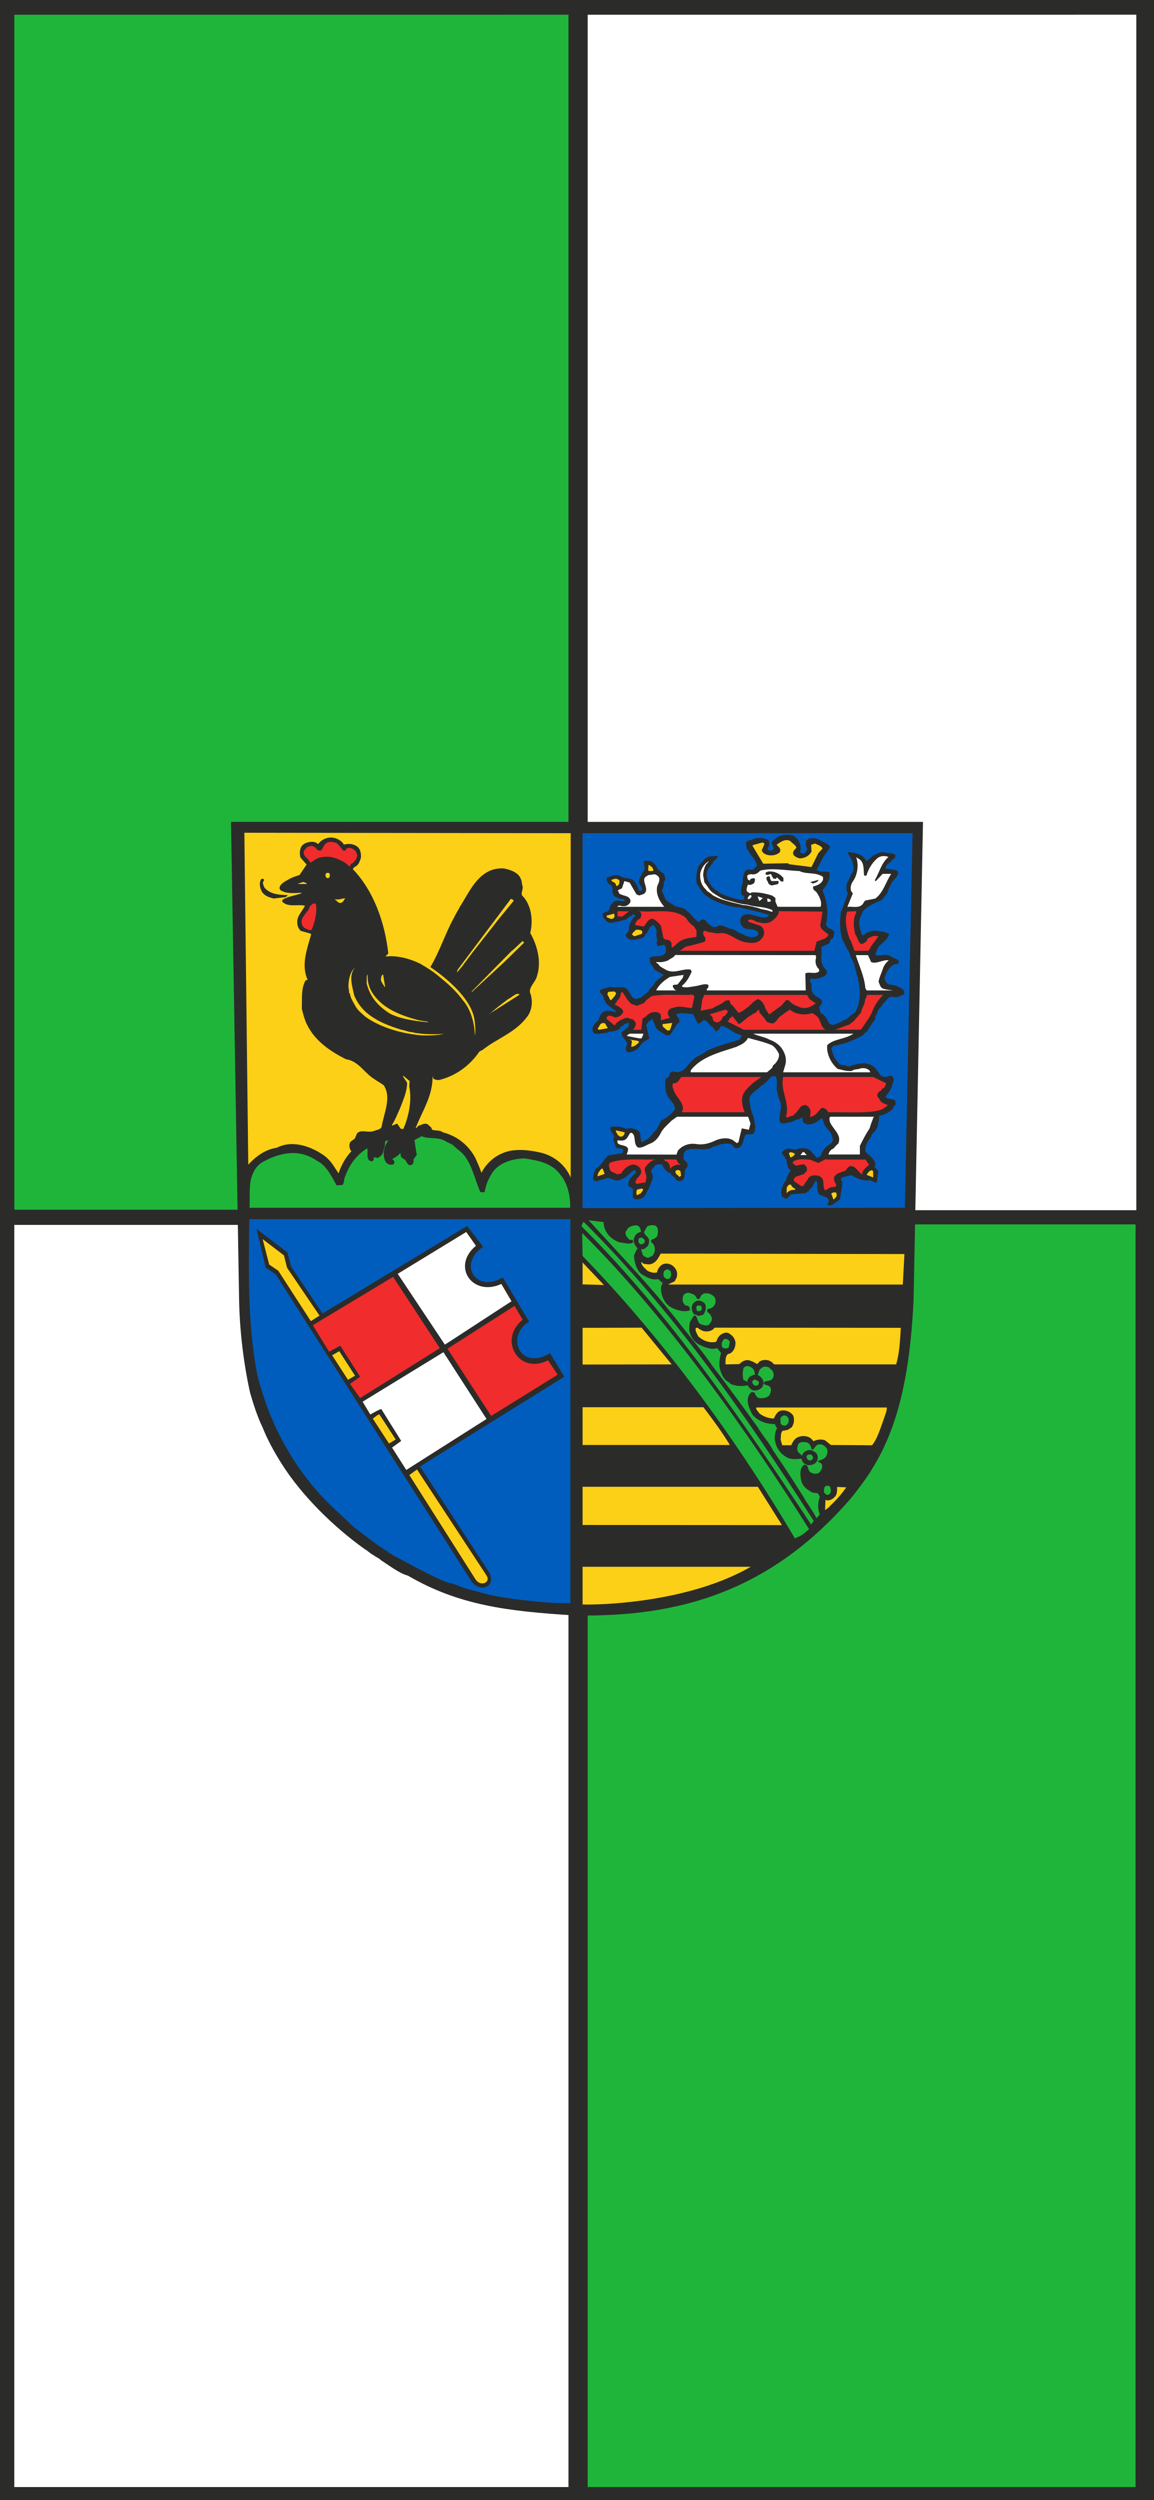 <?xml version="1.0" encoding="UTF-8"?>
<!DOCTYPE svg PUBLIC "-//W3C//DTD SVG 1.1//EN" "http://www.w3.org/Graphics/SVG/1.1/DTD/svg11.dtd">
<!-- Creator: CorelDRAW -->
<svg xmlns="http://www.w3.org/2000/svg" xml:space="preserve" width="1578px" height="3417px" shape-rendering="geometricPrecision" text-rendering="geometricPrecision" image-rendering="optimizeQuality" fill-rule="evenodd" clip-rule="evenodd"
viewBox="0 0 1570.75 3401.4"
 xmlns:xlink="http://www.w3.org/1999/xlink">
 <rect x="0" y="0" width="1570.75" height="3401.4" fill="#333333" stroke="none"/>
 <g id="Ebene_x0020_1">
  <polygon fill="#2B2C2A" stroke="#2C2925" stroke-width="0.896" points="0.448,0.448 1570.3,0.448 1570.3,3400.95 0.448,3400.95 "/>
  <polygon fill="white" points="19.426,1666.4 773.741,1666.4 773.741,3383.47 19.426,3383.47 "/>
  <polygon fill="#1FB53B" points="799.904,1665.74 1545.66,1665.73 1545.66,3383.47 799.904,3383.47 "/>
  <polygon fill="white" points="799.904,20.008 1546.68,20.001 1546.69,1646.39 799.904,1646.39 "/>
  <polygon fill="#1FB53B" points="19.498,20.008 773.741,20.001 773.741,1645.73 19.498,1645.74 "/>
  <path fill="#2B2C2A" d="M781.924 2197.67c141.014,2.764 265.644,-31.804 375.853,-158.8 9.479,-11.651 18.168,-23.301 26.071,-35.155 4.937,-8.293 9.479,-15.405 13.43,-23.105 33.571,-63.404 42.66,-141.021 46.212,-211.133l12.844 -651.381 -941.912 0 11.057 653.155c1.383,61.029 12.048,111.192 15.015,123.833 4.539,15.805 10.074,32.787 16.788,46.617 7.505,18.56 16.194,33.969 25.871,49.374 27.453,43.649 71.501,86.705 113.169,116.33 4.745,2.77 8.104,6.52 12.446,8.496 3.358,2.762 7.112,3.747 10.073,6.909 9.284,5.732 24.292,17.578 36.341,20.74 69.128,40.292 135.492,48.585 226.742,54.12z"/>
  <path fill="#005DBE" d="M756.242 2180.88l20.146 0.196 0 -522.41 -437.08 0c-0.79,67.55 -2.569,140.428 10.47,209.36 17.967,76.242 57.47,139.443 103.097,182.5l29.031 27.251 33.772 25.478c4.348,2.373 7.9,5.138 12.243,7.706 2.569,2.765 5.339,2.961 7.511,5.131 10.861,5.529 20.74,11.064 31.399,16.788 14.42,7.114 27.453,14.619 42.859,20.146 11.261,1.78 19.755,7.706 30.421,9.681 8.489,2.172 18.171,4.741 25.675,6.91 32.193,6.319 58.266,9.084 90.455,11.261z"/>
  <path fill="#FCD016" d="M1021.89 2131.51l-228.912 0 0 51.355c38.714,0.593 149.314,-5.536 228.912,-51.355z"/>
  <path fill="#2B2C2A" d="M641.496 2151.06c11.846,16.594 33.772,8.098 24.88,-11.259l-94.601 -144.769 196.319 -122.055 -19.357 -31.998c-42.266,25.081 -60.235,-24.69 -28.439,-42.861l-35.949 -60.437c-35.35,22.317 -62.211,-17.382 -26.862,-41.478l-21.526 -28.439 -196.915 119.096 -43.055 -64.186 -4.741 -18.96 -42.064 -31.804 12.44 52.739 13.625 9.082 266.245 417.33z"/>
  <path fill="#FCD016" d="M647.023 2148.29c6.912,11.063 21.529,4.738 15.204,-4.936l-94.599 -144.184 -10.47 7.505 89.866 141.615z"/>
  <path fill="#1FB53B" d="M1101.29 2080.35c-80.389,-127.787 -192.175,-286.979 -308.902,-402.917l0.594 31.209c109.217,112.583 208.563,247.873 288.952,384.153 9.676,-4.152 9.676,-4.152 19.357,-12.445z"/>
  <polygon fill="#FCD016" points="1064.36,2074.82 1031.57,2022.68 792.981,2022.68 792.981,2074.63 "/>
  <path fill="#1FB53B" d="M1107.61 2069.09c-90.656,-141.217 -192.369,-287.368 -313.243,-406.861 -0.985,0.594 -2.765,4.937 -2.765,6.124 121.664,120.875 220.417,266.83 312.457,405.674l3.552 -4.936z"/>
  <path fill="#1FB53B" d="M1111.56 2065.34l4.348 -5.137c-3.363,-7.701 -2.568,-16.195 0,-24.098l-2.77 -4.544 -7.105 -0.983c-7.505,-4.147 -13.432,-7.706 -15.602,-16.984 -1.383,-7.511 -1.976,-15.999 3.552,-20.341 0.789,-0.202 1.382,-0.795 1.382,-0.795l3.163 1.382c1.975,2.763 1.382,7.705 5.333,9.479 3.552,1.975 7.699,2.178 10.666,0.594 2.764,-2.765 5.725,-6.912 4.147,-11.454 -0.594,-2.563 -4.147,-2.563 -5.731,-4.741l6.716 -2.367 3.949 -2.763c2.171,-2.773 4.147,-8.496 1.382,-12.447 -2.569,-3.163 -5.724,-5.927 -10.666,-5.138 -4.74,1.186 -4.74,5.138 -8.292,7.114 -0.594,0 -1.189,-0.196 -1.383,-0.789 -0.789,-3.559 -2.569,-7.707 -6.52,-9.089 -3.952,-0.788 -8.496,-0.983 -11.261,1.975 -1.975,4.544 -2.562,8.495 0,11.853 1.779,1.579 3.755,2.569 4.348,4.544l2.765 -4.544c2.961,-2.568 7.7,-4.544 12.05,-2.568 1.973,1.186 3.747,2.172 5.13,3.358 1.975,2.762 2.77,7.306 0.795,10.861 -2.373,4.348 -7.114,5.731 -12.048,5.536 -5.137,-1.188 -8.098,-4.153 -8.893,-8.697 -6.122,0.201 -14.415,1.779 -20.732,-2.368 -9.089,-5.331 -14.423,-13.43 -15.805,-24.688 0,-5.138 0.789,-10.271 3.162,-14.415l-3.162 -5.731c-11.651,0 -23.105,-4.148 -30.023,-12.636 -4.343,-7.706 -9.479,-18.372 -4.936,-26.868 1.188,-1.968 2.374,-3.553 4.147,-4.147l3.358 0.79c1.382,3.357 2.965,7.706 8.495,7.706 4.738,0 9.676,-1.186 11.852,-4.349 1.578,-3.357 3.157,-7.699 0.985,-10.66 -2.172,-3.363 -7.114,-2.373 -8.691,-4.745l0.593 -2.563c3.952,-1.78 9.878,-0.788 11.651,-5.136 2.569,-4.147 0.399,-7.902 -0.983,-10.667 -0.594,-0.393 -0.79,-0.79 -1.78,-1.188 -0.789,-0.195 -1.383,-1.382 -1.774,-2.171 -2.569,-1.383 -6.722,-2.366 -9.486,-0.594 -1.578,1.186 -2.958,2.373 -3.944,3.358l-2.569 6.917c1.186,0.985 2.172,1.383 3.358,2.172 2.366,2.172 5.527,6.316 4.341,10.464 -0.789,1.584 -0.789,3.162 -1.577,4.152 -3.162,3.157 -8.294,5.92 -13.829,3.751 -2.366,-1.579 -4.935,-3.554 -5.92,-6.319 -7.706,1.578 -16.592,1.382 -23.705,-2.178 -0.594,-0.392 -0.789,-1.18 -1.383,-1.578 -6.52,-3.163 -9.878,-9.082 -12.243,-16.788 -2.569,-7.895 -0.789,-15.999 0.985,-23.699l-5.333 -6.323c-7.505,2.569 -15.798,-0.789 -22.318,-3.75 -8.293,-3.755 -13.431,-10.47 -15.602,-20.341 0,-4.147 0.195,-7.706 0.984,-11.657l5.536 -8.693 2.569 0.594c2.171,3.358 2.367,8.495 5.919,11.064 4.544,1.383 8.894,3.163 11.854,0.789 2.762,-2.965 4.934,-6.911 3.552,-10.073 -1.383,-3.552 -3.357,-5.529 -5.529,-6.91 -0.984,-1.186 -0.593,-3.56 0.594,-4.349 4.341,-0.397 7.9,-2.569 9.283,-6.122 1.975,-2.959 0.789,-5.925 0.594,-8.494 -2.771,-4.343 -7.901,-7.505 -14.617,-6.515 -3.755,0.985 -5.333,3.554 -6.52,7.108 -0.789,0.795 -2.959,0.594 -3.748,0l-1.779 -3.357c-1.78,-2.368 -5.333,-3.358 -8.099,-4.343 -3.358,-0.788 -6.316,0.593 -8.293,2.764 -2.176,4.343 -1.584,9.285 0.594,12.05 0.985,1.38 1.383,1.577 2.367,2.171 1.974,0 3.949,0.789 4.935,2.373 0.594,1.774 0.789,3.156 0.789,4.147 -7.894,3.162 -18.366,0 -26.065,-4.147 -8.691,-5.332 -13.633,-15.804 -13.43,-27.062 0.983,-2.367 1.178,-3.554 2.365,-5.725l-6.316 -5.529c-8.099,2.171 -15.999,-2.764 -21.926,-6.323 -0.397,-0.594 -0.984,-0.789 -1.382,-0.985 -5.927,-5.536 -9.082,-15.406 -9.479,-24.69 1.78,-3.949 2.763,-6.91 4.935,-9.479 -2.959,-3.755 -7.106,-8.885 -4.537,-14.813 1.578,-4.544 4.537,-6.716 9.277,-8.098 -0.789,-4.544 -1.975,-7.901 -6.319,-8.69 -3.356,-0.196 -9.283,1.578 -11.258,3.755 -0.196,0.39 -3.155,4.537 -3.155,4.537 -1.586,4.348 1.772,8.098 4.733,11.064 1.584,1.186 4.747,-0.594 4.942,1.383l0 2.762c-4.942,2.961 -12.447,0.196 -18.763,-0.396 -10.268,-4.146 -17.578,-10.666 -20.74,-22.12 0,-2.172 -0.789,-3.554 -0.397,-5.333l-20.342 -2.564c33.781,37.327 73.275,78.61 102.509,113.958l14.619 17.976c17.771,23.308 37.324,45.429 53.127,68.731 12.05,15.211 21.92,29.43 33.18,44.243l26.666 36.739c5.53,9.871 12.837,17.577 18.763,27.65 2.366,4.74 4.935,7.699 7.504,11.846 13.033,18.964 23.901,36.145 35.944,55.105 5.926,10.472 12.447,18.568 17.974,29.429l0 -0.39z"/>
  <path fill="#FCD016" d="M1123.61 2054.08l4.544 -3.552c0.392,-0.203 0.984,-0.4 1.18,-1.383 8.495,-7.902 16.2,-16.399 22.519,-25.682l-12.44 -0.593c0,4.152 0.39,10.469 -3.162,13.43 -2.569,2.967 -6.122,4.942 -10.275,4.942 -1.383,-0.594 -1.774,-0.594 -2.367,-0.789l-0.594 13.626 0.594 0z"/>
  <path fill="#1FB53B" d="M1126.77 2033.54c1.975,-0.195 3.358,-1.975 3.946,-3.552 0.593,-2.764 -0.196,-5.131 -0.79,-7.112 -0.392,-0.196 -0.593,-0.594 -0.789,-1.182 -1.975,-0.201 -3.358,-0.795 -5.529,0 -2.171,1.774 -2.171,5.333 -1.974,8.294 0.593,1.577 2.169,2.959 4.341,3.949l0.795 -0.397z"/>
  <path fill="white" d="M662.227 1930.44l-58.657 -90.851 -110.013 67.349 10.47 17.381c2.171,-1.186 14.617,-8.3 15.009,-7.309l27.062 43.25 -12.446 9.09 19.357 30.414 109.217 -69.325z"/>
  <path fill="#1FB53B" d="M1101.29 1986.73l2.569 0c0.983,-0.593 1.975,-1.382 2.764,-2.764 0.194,-1.78 -0.399,-3.559 -1.975,-4.349 -0.789,-0.593 -1.383,-0.983 -1.383,-0.983 -1.584,-0.203 -3.553,0.39 -4.74,1.383 -1.383,1.383 -0.196,4.537 0.984,5.527 0.991,0.594 0.991,1.186 1.78,1.186z"/>
  <path fill="#FCD016" d="M993.448 1965.8c-10.667,-17.585 -22.715,-33.976 -35.943,-51.357l-164.524 0 0 51.357 200.466 0z"/>
  <path fill="#FCD016" d="M1065.14 1966.19l11.852 0c1.774,-4.145 4.343,-9.082 9.277,-11.057 6.521,-2.77 14.227,-1.584 18.568,2.765 1.189,0.984 1.383,1.975 2.172,2.764 4.741,-1.975 10.472,-3.358 15.999,-1.186l7.902 6.325 56.09 0.389c7.705,-9.479 11.656,-24.291 16.2,-36.341 1.579,-5.13 3.944,-10.072 3.944,-15.008l-177.751 0c-0.991,2.764 2.569,5.132 4.147,7.902 5.332,4.343 12.641,6.911 19.747,7.105 2.179,-4.341 4.348,-9.478 9.878,-10.861 6.716,-0.99 12.641,1.578 16.194,6.319 1.976,3.949 1.383,8.494 0.594,12.048 -0.789,0.99 -1.186,2.176 -1.383,3.162 -1.186,1.975 -4.348,3.162 -6.316,4.741 -2.373,0.194 -4.741,1.38 -6.52,0.983 -3.56,2.568 -2.569,8.098 -3.163,11.853 0.397,3.163 1.78,5.527 1.975,8.096l0.594 0z"/>
  <path fill="#FCD016" d="M538.588 1958.3l-22.114 -33.974c-2.373,-0.397 -6.917,4.341 -9.089,5.527l22.121 33.976 9.082 -5.529z"/>
  <path fill="#1FB53B" d="M1068.9 1939.53l2.764 -1.78c1.383,-1.584 2.763,-5.926 1.383,-8.096 -0.992,-1.975 -1.781,-3.358 -3.162,-3.553l-2.765 -0.594 -2.764 1.383 -2.178 2.366 0.397 7.706c0.991,0.588 1.78,1.774 3.163,2.172 0.984,-0.195 1.779,0.594 3.162,0.397z"/>
  <path fill="#F02C2D" d="M759.013 1870.2l-13.04 -19.553c-39.502,20.146 -68.536,-27.649 -34.56,-55.3l-11.064 -18.764 -91.25 58.267 59.453 91.445 90.461 -56.095z"/>
  <polygon fill="#F02C2D" points="598.635,1834.06 535.036,1737.08 425.817,1802.85 447.94,1839 463.144,1830.7 490.2,1872.97 476.377,1882.65 490.2,1902 "/>
  <path fill="#1FB53B" d="M1028.01 1885.22l3.358 -0.593c1.186,-1.188 1.975,-3.358 1.186,-5.529l-4.942 -2.179c-1.975,0 -3.358,1.586 -3.951,3.559 1.186,1.971 2.172,4.148 4.348,4.741z"/>
  <path fill="#1FB53B" d="M1017.15 1881.86c-0.202,-3.559 0.984,-6.917 3.747,-9.087 2.172,-1.383 4.544,-2.368 6.716,-2.765l-1.186 -5.926c-1.975,-2.765 -5.13,-5.529 -9.277,-5.724 -2.178,0 -2.967,1.576 -4.153,1.576 -0.196,0.196 -0.196,0.594 -0.789,0.79 -1.579,5.529 -1.579,10.667 -0.392,16.398l4.536 2.366c0.797,0.397 0.797,1.578 0.797,2.373z"/>
  <polygon fill="#FCD016" points="473.614,1877.12 483.29,1871.59 461.761,1838.21 452.087,1843.74 "/>
  <polygon fill="#FCD016" points="914.253,1856.18 873.362,1806.21 792.981,1806.41 792.981,1856.38 "/>
  <path fill="#FCD016" d="M988.114 1856.18l18.372 -0.397c2.961,-3.554 9.285,-7.114 15.009,-4.544 3.358,0.99 5.725,2.569 8.888,4.348 1.584,-0.397 2.176,-1.975 3.162,-3.162 5.527,-3.559 13.033,-2.967 17.577,1.186 1.186,1.186 1.975,2.172 3.357,2.569l165.314 0c4.738,-16.202 5.332,-32.99 6.325,-49.778l-253.206 -0.194 -2.967 2.762c-4.145,2.765 -10.072,3.163 -14.813,0.992 -1.382,-0.992 -2.764,-1.585 -3.747,-2.179 -0.594,0 -0.992,-0.983 -1.383,-1.382l-2.764 0c-1.78,3.56 1.774,8.3 3.155,11.657 6.911,6.124 15.408,9.479 24.494,7.31 1.383,-3.559 2.961,-7.706 6.515,-9.878 3.356,-2.172 8.298,-3.755 11.258,-1.186 4.741,2.764 7.707,6.715 8.496,12.243 0,6.122 -2.373,11.462 -6.521,14.226 -1.382,0.985 -2.764,0.79 -3.754,1.383 -2.765,1.772 -3.358,6.513 -3.358,10.072l0 3.952 0.593 0z"/>
  <path fill="#1FB53B" d="M986.139 1834.46c1.975,0 4.348,0 5.731,-1.383l1.578 -7.699 -2.568 -2.967c-1.383,-0.789 -3.945,-1.383 -5.53,-0.392 -2.171,2.172 -3.357,5.527 -2.959,7.699 0.39,1.78 0.196,2.764 0.983,3.358l2.765 1.383z"/>
  <path fill="white" d="M696.202 1770.27l-13.827 -23.504c-39.496,17.968 -68.333,-24.292 -34.561,-51.949l-13.235 -18.763 -93.218 56.885 64.186 96.379 90.655 -59.048z"/>
  <polygon fill="#FCD016" points="434.901,1789.82 390.658,1724.64 386.511,1707.86 357.478,1685.73 366.366,1720.3 378.811,1728.79 423.047,1797.32 "/>
  <path fill="#2B2C2A" d="M951.384 1790.21l5.724 -1.577c3.162,-3.951 5.137,-10.269 2.171,-15.405 -2.171,-2.172 -5.725,-4.343 -10.267,-3.75 -4.343,1.578 -6.521,4.342 -7.505,8.488 0,4.147 0.789,7.309 3.162,9.878 2.569,0.789 4.343,1.772 6.716,2.366z"/>
  <path fill="#1FB53B" d="M950.001 1783.7l3.748 -0.397c0.195,-0.196 0.593,-0.397 0.789,-0.789 0.795,-1.383 0.397,-2.373 0.593,-4.147 -0.195,-0.991 -1.382,-2.178 -2.764,-2.373l-3.356 0.195c0,0.397 -0.196,0.594 -0.79,0.991 -0.789,2.172 -0.195,4.342 0.79,6.52l0.99 0z"/>
  <polygon fill="#FCD016" points="822.013,1748.15 792.981,1717.53 792.981,1747.35 "/>
  <path fill="#FCD016" d="M910.498 1747.55l318.382 0 2.171 -41.478 -298.431 -0.594 -33.382 0c-3.356,6.325 -6.121,12.643 -14.616,14.619 -2.959,0 -5.724,-0.4 -8.489,-0.789l-3.357 -2.569c0,4.935 4.936,8.495 8.488,12.047 4.147,2.172 8.888,3.554 13.04,2.172 0.79,-4.342 3.163,-7.699 6.318,-10.072 4.348,-2.961 10.074,-2.172 14.422,0.594 5.333,3.948 7.503,9.283 6.316,15.008 -0.593,3.356 -1.975,3.559 -2.764,6.519l-8.69 4.147 0.594 0.397z"/>
  <path fill="#1FB53B" d="M908.523 1739.85c0.593,0 0.99,0 1.975,0 2.367,-1.382 3.755,-5.919 2.569,-8.488 -0.202,-1.186 -0.202,-1.779 -0.397,-2.373l-4.147 -2.367 -2.765 1.18c-2.764,0.99 -2.965,5.333 -2.373,8.495 0.397,0.79 0.789,1.383 0.789,1.383l3.163 2.373 1.186 -0.203z"/>
  <path fill="#1FB53B" d="M882.255 1711.21l5.724 -2.763c2.965,-3.162 4.544,-9.284 2.172,-14.226 -0.79,-2.172 -2.564,-3.554 -3.946,-4.537l0 -2.569c3.553,-1.975 8.49,-2.764 8.888,-7.902 0.789,-4.741 0.984,-8.885 -2.569,-11.454 -2.569,-1.975 -8.885,-0.593 -11.261,0.397 -1.577,1.975 -3.748,6.513 -4.537,7.895 0.985,6.128 8.488,6.721 6.513,14.42 -0.196,4.937 -3.748,6.515 -6.513,8.693 -1.383,0.593 -2.764,0 -3.951,0.392 0,1.186 0.984,3.949 1.773,6.519 0.991,2.961 4.153,4.147 7.114,5.137l0.594 0z"/>
  <path fill="#1FB53B" d="M872.378 1692.84l3.754 -0.985c1.188,-1.186 2.172,-3.552 0.79,-5.527 -1.383,-1.78 -3.163,-2.967 -4.544,-2.569 -1.186,0.397 -1.78,0.594 -2.368,0.789 -0.99,1.186 -1.38,3.755 -0.795,5.925 0.795,0.393 1.383,0.985 1.976,2.172 0.201,0 0.593,0 1.186,0.196z"/>
  <path fill="#1FB53B" d="M340.293 1643.07l435.704 0c0.789,-15.009 -3.559,-33.576 -13.041,-44.633 -11.453,-16.195 -30.414,-19.755 -49.374,-22.52 -16.592,0.397 -33.38,6.128 -42.265,17.779 -2.967,4.147 -5.335,8.885 -7.505,13.229 -1.976,4.942 -3.163,9.878 -4.146,14.616 -1.383,0.991 -3.951,0 -5.731,0.397 -8.293,-18.365 -11.854,-40.883 -25.676,-53.916l-10.072 -8.496c-2.374,-3.358 -7.902,-4.348 -11.852,-7.114 -10.668,-6.316 -22.912,-2.172 -32.389,-6.714l-9.879 5.332 3.163 20.349 -4.544 5.919c0.397,2.178 0.397,4.745 -1.186,6.52 -0.985,1.186 -3.351,1.78 -4.937,0.991 -1.973,-1.383 -3.356,-3.755 -4.536,-6.128 -1.78,-2.172 -5.732,-2.961 -6.521,-6.124 -0.201,-1.578 0,-2.561 -0.795,-3.944 -2.561,3.944 -7.105,5.724 -11.057,8.488 1.976,0.397 3.358,2.765 3.163,4.942 -0.397,0.79 -1.186,2.172 -2.765,2.368 -3.559,0.593 -7.114,-0.789 -9.089,-3.75 -4.145,-7.511 -2.958,-15.999 0,-23.113 1.383,-1.975 1.975,-4.147 2.961,-5.138 0,-0.389 0,-0.586 0,-1.179l-3.35 1.179c-0.994,3.163 -0.203,7.902 -2.374,11.658 -0.195,5.527 -3.75,9.082 -7.902,11.254l-5.333 -0.985c-0.789,0.196 0,1.383 0,2.172l-1.383 2.764c-0.983,1.389 -3.747,0 -5.13,-0.593 -4.348,-5.132 -0.789,-11.254 -2.764,-16.39 -14.813,9.089 -24.893,22.908 -31.015,41.282 -0.194,3.351 -0.983,5.92 -2.169,8.488l-8.295 0.594c-6.323,-10.861 -13.233,-26.666 -26.266,-33.178 -21.334,-15.015 -45.624,-13.829 -71.894,0 -10.469,5.333 -15.014,12.836 -18.568,24.682 -2.568,13.237 -1.186,26.073 -1.779,38.714l0.593 0.196z"/>
  <polygon fill="#005DBE" points="1231.64,1643.07 1242.11,1133.5 792.981,1133.5 792.981,1643.47 "/>
  <path fill="#2B2C2A" d="M1129.13 1640.11l3.755 -0.991 10.464 -7.302c0.789,-8.495 3.559,-16.396 2.965,-24.892 -0.593,-0.588 -0.789,-0.789 -1.382,-1.383 -0.594,-1.383 0.392,-2.764 1.18,-3.747l12.641 -3.163c7.114,4.738 15.805,8.293 26.274,7.111 2.368,1.383 4.147,1.976 6.513,3.157l2.172 -0.789 1.78 -15.204 -4.935 -5.138 0.983 -4.738c-1.38,-7.114 -9.478,-11.65 -13.625,-16.39 -0.79,-7.114 2.764,-13.236 6.318,-18.372 1.383,-1.383 1.584,-1.383 1.78,-2.569 0.397,-2.764 2.569,-4.539 4.741,-6.319 1.186,-1.383 1.973,-3.755 3.356,-5.724 1.774,-5.534 2.172,-10.667 2.765,-15.609 7.706,-1.577 13.829,-4.935 18.763,-9.877 0,-2.172 1.383,-3.75 3.162,-5.132 0.789,-2.169 0.196,-3.949 -0.593,-6.121 -3.755,-2.764 -10.472,-0.593 -12.837,-5.137l5.13 -6.912c1.383,-1.576 1.976,-4.145 3.554,-6.316 0.397,-5.138 4.153,-8.69 1.387,-13.235 -0.99,-1.382 -2.77,-2.171 -4.942,-1.779 -0.195,0 -0.789,0.397 -1.382,0.99 -3.358,1.179 -7.699,0.594 -10.464,-1.584l-5.927 -8.294c-3.552,-4.935 -9.087,-7.114 -15.602,-8.096 -6.12,-0.594 -11.852,1.78 -17.381,2.366 -1.974,2.569 -5.529,1.585 -8.494,1.186 -0.196,-0.39 -0.196,-0.983 -1.383,-1.186 -3.755,0.796 -7.699,-0.789 -9.48,-4.146 -2.568,-2.367 -3.949,-5.137 -5.529,-7.7l-3.357 -10.666 2.764 -3.559c6.52,-0.79 12.047,-2.765 18.366,-4.343 6.91,-2.765 13.632,-5.527 19.755,-8.885 1.383,-0.985 1.976,-0.985 2.959,-1.78 0.593,-1.78 1.975,-2.764 3.553,-3.553 1.383,-0.79 2.172,-2.172 3.163,-4.148l7.309 -11.258c0.594,0 1.186,-0.196 1.383,-1.186l1.38 -5.927 1.975 -3.35c0,-4.942 5.138,-7.707 7.31,-12.252 3.358,-3.155 5.529,-6.714 9.081,-9.479 4.942,-1.779 10.668,1.976 14.617,-1.779 1.578,-0.392 2.764,-0.789 3.755,-1.182 1.382,-0.794 2.563,-2.764 1.969,-5.137 -1.969,-2.763 -4.343,-5.332 -7.699,-5.724l-3.358 -1.975 -11.261 -1.975 -1.772 -1.976c-1.186,-1.779 -3.952,-5.926 -1.975,-8.495 2.764,-7.901 6.513,-14.414 14.219,-16.982 1.383,0 2.569,0 3.358,-0.594 0.195,-0.196 0.593,-0.4 0.983,-0.985l-0.39 -3.358c-2.764,-2.176 -7.309,-3.162 -10.47,-5.534 -6.121,-3.554 -12.44,-0.985 -18.367,-0.985 -0.789,0 -1.975,-1.186 -2.569,-1.975l4.147 -9.877c5.138,-5.725 12.447,-9.285 14.617,-17.773 -1.78,-0.795 -3.949,-1.186 -5.527,-2.176 -7.707,-0.79 -15.603,-4.343 -21.926,0 -1.186,0.201 -1.78,0.201 -2.569,0.201 -0.985,0.392 -1.383,1.18 -1.774,1.975l-4.145 2.172c-2.569,-1.186 -1.39,-5.53 -3.358,-7.309 -0.991,-5.335 -2.374,-10.268 -0.795,-15.21l4.153 -9.871c6.316,-7.902 16.194,-11.454 26.065,-15.804l5.927 -7.7 1.973 -2.178c0.196,-5.326 3.755,-8.885 5.53,-13.626 0.594,-1.774 0.991,-1.774 2.373,-2.961 1.976,-3.162 6.716,-5.925 6.124,-11.852l-2.569 -2.367 -14.415 -2.178c0,-4.147 3.748,-6.911 7.106,-8.885l2.171 -2.961c0.594,-0.195 0.991,-0.789 1.976,-0.99 1.387,-1.186 2.965,-3.554 1.779,-6.124 -4.348,-2.172 -9.48,-1.382 -14.415,-2.958 -6.716,-1.189 -10.47,2.366 -15.609,4.341 -3.351,3.358 -6.121,5.138 -8.885,7.511 -4.341,-8.894 -14.813,-11.259 -24.098,-12.252 -0.593,0.4 -1.179,0.4 -1.38,1.383 1.38,3.358 4.146,5.927 5.527,9.878 1.78,5.335 3.755,11.651 0.795,16.593 -1.584,1.774 -2.567,3.155 -2.763,5.724 -1.186,0.992 -2.179,2.764 -2.179,4.544l-2.169 3.358c-1.383,4.348 -2.172,10.47 0.99,14.616l-8.104 22.121c0,1.182 -0.789,1.182 -1.383,2.172 -1.774,12.641 -1.975,25.277 1.584,38.121 2.172,4.145 4.148,7.699 6.124,11.846 0.195,1.975 1.779,2.569 2.172,3.951 1.584,3.163 2.965,6.715 4.145,10.666 5.333,7.114 5.333,16.984 8.691,24.887 2.569,13.233 4.349,25.282 0.795,37.917 -0.99,4.147 -2.373,6.521 -4.153,10.08l-7.699 5.53c-2.172,2.958 -5.333,4.934 -9.878,6.12 -0.196,0.196 -0.397,0.985 -0.985,1.182l-11.258 4.544 -5.138 -1.383c-3.358,-5.333 -5.529,-12.642 -12.243,-14.813l-1.779 -8.294c1.387,-2.172 4.348,-4.348 3.754,-7.9 -0.789,-1.774 -1.975,-2.765 -2.367,-3.554l-6.128 -3.358 -3.748 -3.559 -1.975 -4.147 0 -9.082c0,-0.991 -1.186,-0.991 -1.975,-2.178 -0.196,-1.382 0,-3.75 1.186,-4.936 6.513,1.383 14.813,-0.789 19.747,-4.341 0.593,-1.383 1.781,-1.578 2.171,-2.961l-0.593 -3.364c-1.975,-2.961 -5.92,-5.725 -5.92,-9.871 -0.397,-0.789 -0.99,-0.789 -1.186,-1.382l0.196 -20.348c0,-0.392 0.397,-0.985 0.99,-1.382l8.887 -3.751c0.392,-0.201 0.593,-0.201 0.984,-0.795l0.789 -3.35c0.202,-0.594 0.991,-0.797 1.383,-1.975l2.967 -1.78 1.383 -8.099c-1.383,-1.779 -2.961,-3.162 -5.53,-4.544l-2.373 -0.593 -3.554 -4.146c3.554,-15.602 2.172,-31.009 -3.949,-45.228 0,-1.186 -0.195,-1.584 -0.593,-2.171 1.779,-3.357 4.738,-4.941 6.12,-8.893 1.579,-2.569 2.765,-5.927 3.358,-8.691l0 -6.513c0,-0.397 -0.392,-0.594 -0.984,-1.186 -5.332,0 -11.454,0.593 -16.593,-2.172l10.074 -19.755c0.593,-0.196 0.787,-0.594 1.38,-1.186l6.52 -9.473c0,-0.594 0,-1.186 0,-1.981l-2.764 -2.764c-6.714,-3.157 -15.014,-9.871 -23.306,-7.895 -1.578,0.195 -2.367,0.195 -3.162,0.789 -0.393,1.186 -1.774,1.383 -3.157,1.577l-0.397 7.7 1.78 3.364c0.593,2.764 -1.584,4.341 -3.163,6.513 -0.593,0.397 -1.382,0.594 -1.382,0.594 -1.976,0.195 -3.552,-0.594 -4.935,-1.976 2.169,-7.105 0,-13.43 -4.942,-19.154 -1.383,-0.992 -2.172,-1.382 -3.358,-2.764 -8.691,-3.162 -19.552,-1.78 -26.073,4.537 -0.195,0.203 -0.789,0.796 -0.789,0.796 -0.194,0 -0.788,0.196 -1.383,0.196l-2.366 3.949 3.156 7.309c-0.587,1.179 -1.976,2.562 -3.156,3.358 -2.373,0 -4.544,-0.796 -5.534,-2.764l2.178 -3.958c0.195,-2.367 0.984,-5.131 -0.594,-7.302 -4.942,-3.561 -13.43,-4.147 -19.161,-2.569 -4.147,2.569 -9.082,1.78 -11.847,5.332l1.179 7.902c2.969,5.13 5.927,9.871 10.074,14.219 1.383,3.554 4.153,6.124 3.952,9.871 -0.393,0 -0.985,0.397 -1.383,0.594l-1.975 2.764 -3.358 1.976c-2.959,-0.985 -6.715,-0.985 -9.278,1.387 -2.965,5.132 -3.363,10.863 -3.363,16.39 -2.368,4.343 -2.961,10.668 -1.774,15.406 0.195,0.789 0.789,0.984 1.382,1.578 0.393,0.196 1.188,0.196 1.78,0.789 0.789,0.795 0.392,2.77 0.588,4.153 -2.368,2.172 -7.31,0 -11.254,-0.201 -8.691,-3.157 -19.755,-4.937 -26.274,-11.847 -1.969,0.195 -2.563,-1.585 -3.946,-2.771 -0.795,0 -0.99,-0.586 -1.779,-1.179 -3.163,-5.333 -8.293,-10.667 -7.699,-18.372 0,-6.319 4.536,-8.691 6.513,-13.033 0.202,-0.596 0.789,-0.596 1.382,-0.79l0.789 -2.568c1.383,-2.172 6.521,-4.148 6.128,-8.295l-13.233 1.383c-0.594,1.774 -2.368,1.383 -3.755,2.172l-9.48 11.258c-2.366,7.505 -3.155,15.408 -2.171,23.107 4.146,5.732 6.715,11.852 13.038,16.789 2.172,0.789 3.157,1.975 4.343,3.162 12.048,6.122 25.478,11.846 41.08,12.44 12.05,3.358 26.073,5.534 37.325,9.681 1.389,0 1.584,0 2.771,0.196 0.195,1.38 -1.976,1.577 -2.178,2.958 -10.464,4.147 -23.107,-8.488 -33.969,-1.382 -3.358,3.553 -4.544,8.495 -1.186,13.236 4.349,7.9 16.788,2.373 21.926,8.689 1.186,1.186 1.186,3.358 0,4.741 -5.927,4.341 -14.219,1.975 -20.347,-1.578 -1.579,-1.389 -4.54,-1.186 -5.92,-2.569l-7.706 -4.544c-6.912,0.195 -12.05,-6.121 -19.156,-4.544 -1.975,1.781 -6.128,2.179 -8.3,1.383 -4.934,-2.366 -7.503,-5.724 -10.072,-9.082 -3.157,-1.584 -5.53,0 -7.309,1.186 -0.39,1.18 -0.985,1.18 -1.179,1.578 -1.383,0.397 -1.78,-1.383 -2.765,-1.779 -4.942,-3.952 -8.3,-9.676 -13.236,-13.034 -4.145,-4.942 -10.469,-5.333 -15.999,-6.52l-8.488 -5.53c-2.967,-1.38 -5.731,-3.755 -6.52,-7.699 -0.594,-3.559 -4.738,-6.52 -2.763,-10.275 2.958,-3.949 0.389,-9.479 4.145,-12.641l-1.584 -7.699c-4.147,-3.358 -9.871,-5.53 -11.057,-11.651l-6.52 -5.927 -9.082 -0.789c-1.975,1.774 -0.789,4.537 -0.593,7.699 0.397,0.789 0.789,1.78 0.789,1.78l-0.985 4.544c0,0.392 -1.186,0.392 -1.78,0.985 -1.584,5.724 -8.098,11.258 -3.754,18.171 1.975,1.578 2.171,3.755 2.965,5.926 0,0.39 -0.195,0.788 -0.795,1.186 -0.789,0.984 -2.764,0.984 -3.75,0 -1.382,-4.348 -3.162,-8.893 -6.316,-12.447 -4.741,-4.934 -12.643,-2.958 -18.372,-6.52 -5.53,-3.356 -12.05,-0.787 -17.578,1.383 -0.789,0.203 -1.186,0.796 -1.774,1.186 -0.397,2.569 0.985,5.138 2.563,7.309 2.967,1.579 5.536,3.554 5.536,7.114 -0.796,4.146 0.194,7.895 2.958,10.268 3.554,2.172 7.114,3.554 11.854,3.755 0.789,0 1.772,0.586 2.169,1.968 -4.145,2.968 -11.258,-3.155 -15.405,2.373 -0.194,0 -0.789,0 -1.383,0.4 -0.194,0.195 -0.194,0.983 -0.788,1.772 -0.202,0.397 -1.186,0.397 -1.585,0.99l-3.357 8.888 -7.505 2.569c-0.789,1.383 -0.397,3.552 0,5.13 2.569,3.56 6.124,9.089 12.245,8.105 7.309,-1.389 13.633,-2.77 20.146,-4.747 0.593,-0.593 0.593,-1.186 1.382,-1.975l5.335 -2.961c0.396,-0.594 0.794,-0.788 1.382,-1.577 1.389,-0.593 2.373,0.39 3.56,1.383 0.195,1.577 -1.383,1.772 -2.172,2.561 -3.163,4.942 -6.918,9.09 -6.325,16.789 -1.186,2.965 -2.764,4.348 -4.544,6.917l0.99 3.162 2.368 2.368c5.731,2.958 11.454,0.397 17.577,-0.4 0.789,-0.983 2.178,-0.983 3.559,-1.577 1.383,-1.578 1.976,-4.342 4.148,-5.529l4.145 -7.902c0.196,-0.39 0.789,-0.788 1.578,-1.186l1.976 -2.171c0.201,0 0.789,-0.195 1.382,-0.195 2.178,2.171 4.942,5.926 4.349,10.072 -0.594,4.147 0.195,7.505 0.789,11.261 0,0.789 -0.594,0.789 -0.789,1.968l0.985 5.731 9.68 -2.172c2.171,2.961 2.563,7.106 1.382,10.861 -1.186,3.358 -5.137,3.952 -8.494,4.741 -4.342,0.196 -8.887,0.196 -12.642,1.975 -1.383,1.579 0.593,3.554 0,5.927 1.975,4.741 4.942,7.504 6.917,11.057l11.846 6.52 -10.861 8.887 -3.554 5.731 -4.348 4.147c-0.789,0.389 -0.983,1.772 -1.383,3.162 -2.763,2.763 -6.513,5.527 -10.463,8.293 -2.374,1.186 -4.146,1.578 -5.927,2.764l-5.332 -1.578 -7.902 -12.252c-6.316,-4.934 -15.008,-0.389 -23.104,-3.155 -4.349,2.172 -10.863,2.172 -13.83,5.131l-0.39 0.796c0,0.789 0,1.383 0.39,1.968 2.569,1.975 4.936,5.138 5.333,9.089l3.559 6.521 12.636 9.87c0.397,0.795 0,1.188 -0.985,1.389 -5.731,-2.178 -12.641,-3.358 -17.577,0.789 -2.967,3.155 -3.949,6.316 -4.942,9.871l-4.935 4.544c-2.172,3.162 -4.936,7.503 -2.172,12.44 4.343,4.153 12.837,0 19.156,0.397 0.593,-0.594 0.593,-0.789 1.382,-1.383 5.536,0 11.259,-1.383 15.607,-4.341 0.789,-3.358 4.343,-3.561 6.513,-6.124 2.373,-0.593 3.358,-1.382 4.741,-1.975 0.196,0 0.789,0.594 1.186,0.985l-0.99 4.544 -5.92 5.332c-0.203,0.392 -1.186,0.392 -2.172,0.984 -0.397,0.397 -0.796,0.79 -1.186,1.579l0.594 3.957 6.513 9.277 0.593 2.765c-1.383,1.975 -2.172,6.128 -1.383,8.3 0.79,1.382 1.188,1.578 1.383,2.172 3.358,1.576 9.089,-1.188 12.048,-2.765 4.147,-2.569 6.319,-6.52 8.495,-9.681l9.676 -5.92 -4.146 -17.974c1.383,-3.755 4.738,-6.52 8.293,-8.496l5.137 12.447c0.594,0.194 1.186,0.594 1.383,0.983 0.594,0.397 0.789,0.991 1.186,1.78l11.454 7.114 5.138 -0.598 9.081 -14.415c0.397,-1.383 2.172,-1.383 3.358,-2.569l-0.397 -5.53c-0.195,-0.195 -0.789,-0.985 -1.578,-1.383l-2.366 -3.754c5.724,-4.146 15.602,-0.79 22.909,-0.79l6.122 12.05c0.594,0.79 1.976,0.594 2.959,0.594l5.53 -4.544c0.99,0 1.975,1.186 3.363,0.99l7.109 7.902c1.576,0 1.779,1.773 3.159,2.366 0.985,0.789 1.182,2.172 1.774,3.554l2.172 0.397 2.967 -1.975 2.961 -5.138c7.111,0.399 11.656,5.731 17.974,8.496 2.373,2.367 6.316,2.764 9.877,3.951 0.195,0 0.195,0.397 0.392,1.186l-3.157 4.936c-15.405,4.935 -32.193,8.69 -46.217,16.195 -1.383,1.186 -1.383,2.169 -2.373,1.974l-12.636 7.108c-0.201,0.593 -0.593,0.795 -0.789,1.387 -9.283,5.927 -13.233,21.725 -28.25,16.39l-3.944 1.976 -1.78 5.137 -4.544 3.358c-0.789,7.895 -0.789,17.576 3.358,24.487l7.706 9.879 1.968 5.919c-4.147,7.707 -11.846,12.446 -19.349,16.788l-5.732 11.463c-5.926,4.738 -8.495,12.641 -17.18,15.602 -1.186,0.787 -1.383,1.772 -2.569,1.38 -0.195,0 -0.795,0 -1.382,0l-1.383 -10.862c-1.383,-5.534 -7.308,-6.714 -12.243,-7.706 -2.178,-0.594 -3.56,0.593 -5.536,0.992l-10.463 -3.162 -11.259 0c-2.374,2.169 -0.195,5.136 0.594,7.699 1.38,2.569 3.949,4.348 3.356,7.309 -0.397,0.202 -0.787,0.202 -1.186,1.389l3.952 12.635 7.309 0.99c1.186,0.393 2.172,1.383 2.569,2.765l-1.383 3.358 -18.965 2.958c-6.318,4.741 -8.489,13.041 -16.39,17.382 -3.162,4.544 -4.147,10.074 -4.74,15.008 1.186,1.976 2.961,2.967 6.122,2.765 3.949,-2.172 8.096,-1.968 11.651,-3.748 1.382,0 2.568,-0.984 3.357,-0.595l10.47 3.554 5.137 -0.393 2.172 -1.779c7.699,-1.383 11.057,-9.088 17.577,-12.048 1.383,0 1.577,0.991 2.171,2.374 0,0.392 -0.194,0.789 -0.594,1.382 -3.949,4.343 -10.666,8.488 -9.875,16.788 0.593,1.383 0.593,1.383 1.779,2.368l4.349 1.975 0 12.446c1.578,1.773 5.527,3.162 7.894,2.171 3.163,-0.593 5.333,-1.186 6.917,-2.764 2.765,-2.967 4.343,-7.114 6.513,-11.258 2.765,-3.952 3.358,-9.677 5.732,-13.823 0.593,-4.348 -0.79,-7.309 -2.374,-10.667 0.795,-0.991 1.584,-3.163 3.358,-3.755l1.383 -2.764c2.373,-1.974 7.9,-3.949 11.258,-1.188 0.79,3.952 4.349,6.912 7.114,9.677l3.75 1.389 1.389 2.764 4.147 2.765 1.975 3.162c1.773,1.772 5.724,2.763 8.488,0.787 5.732,-3.754 0.397,-12.836 5.926,-17.185 1.781,-2.171 1.382,-5.723 0,-7.503 -0.594,-0.196 -0.984,-0.196 -1.382,-0.789l-3.162 -4.349 0.795 -7.894c0.196,-0.397 0.985,-0.594 1.578,-1.383 0,0 0,-0.797 0.39,-1.186 10.667,-5.731 24.098,1.383 35.755,-4.147 2.763,-2.373 7.504,-2.373 10.862,-4.349 5.724,-0.984 12.243,-2.366 16.984,0.594l2.764 3.358c1.383,1.584 4.935,1.383 7.111,0.195 5.335,-3.553 5.335,-12.041 8.49,-17.773l9.877 -0.396c5.731,-6.319 2.172,-16.392 0.593,-24.294 -3.358,-7.9 -5.333,-16.788 -5.333,-25.08 2.765,-7.31 10.668,-10.666 16.195,-16.396 0.595,-0.79 1.578,-0.985 2.961,-1.579l11.261 -11.261 4.738 -0.389c4.74,6.12 0,15.405 2.967,22.512 0.392,3.553 1.773,6.716 2.563,9.878 5.926,9.877 -2.172,20.74 0.794,30.218 4.343,3.952 9.285,0.393 14.813,0 5.138,-1.382 7.31,-3.755 12.243,-4.348 1.189,-0.392 1.189,-1.578 2.765,-2.172 2.172,1.383 0,6.52 3.358,7.902 6.52,4.147 14.616,0.196 18.96,-2.967 2.176,-1.18 2.77,-3.156 4.544,-3.553 1.975,0.201 1.78,2.764 2.569,4.544 0.983,5.53 4.934,9.089 8.292,13.233 0.789,1.182 0.991,1.383 1.78,1.976l3.162 9.871c-0.593,0.796 -1.779,2.179 -1.975,3.754 -0.593,0.594 -0.795,0.79 -1.975,1.188l-1.975 1.773c-5.926,2.765 -8.887,9.09 -11.651,15.406l-4.745 1.975 -8.489 -9.674c-5.534,-4.349 -13.43,-4.349 -20.341,-1.383l-10.666 -1.779c-0.203,0 -0.797,0.396 -1.383,0.99l-3.755 1.383 -2.569 2.764c-0.195,0.594 0,1.186 -0.195,1.975l4.147 5.131c-0.4,0.789 0.194,1.975 1.383,2.171 2.169,4.349 0.787,13.235 6.714,15.607 -3.162,3.358 -5.333,8.294 -7.114,13.823 -4.341,5.534 -7.895,14.616 -4.935,21.925l5.732 2.961 7.105 -6.318 18.764 -1.383 4.348 -2.959c1.383,-0.593 1.578,-2.373 2.764,-3.559 0.594,-0.593 1.186,-0.789 1.976,-1.383l4.536 -8.294c0.594,-0.201 1.186,-0.201 1.976,0 1.975,5.53 -1.383,15.798 5.137,18.764 3.358,0.984 5.333,2.171 7.504,2.764 1.975,0.789 3.553,2.764 3.755,5.138 -0.202,0.789 -0.202,1.382 -0.202,1.382 -0.789,0.594 -1.18,1.976 -1.578,3.358 0,0.789 0.789,0.983 1.578,1.577l1.186 0z"/>
  <path fill="#FCD016" d="M1134.87 1631.82l3.554 -3.755c0.594,-1.975 0.594,-4.348 -0.789,-5.731 -1.975,-0.586 -4.741,0 -6.122,1.584l2.961 7.902 0.396 0z"/>
  <path fill="#FCD016" d="M867.637 1625.89l4.741 -2.569c0.397,-1.577 2.965,-2.959 2.965,-5.138 -0.593,-0.593 -0.795,-1.179 -1.981,-1.179l-5.725 1.179c-1.577,1.586 -1.975,5.53 -0.594,7.707l0.594 0z"/>
  <path fill="#FCD016" d="M1070.88 1623.13c2.172,-2.969 6.318,-4.741 10.666,-4.35 1.969,0.203 0.392,-1.974 0,-1.974 -1.584,-0.789 -2.373,-1.578 -3.162,-2.172l-1.976 -2.961c-1.186,-0.593 -2.568,0.196 -3.559,0.985l-1.968 2.764 -0.203 7.901 0.203 -0.194z"/>
  <path fill="#F02C2D" d="M1123.61 1619.37c2.764,-1.975 5.137,-3.162 8.691,-4.544 1.382,0 2.764,0.397 3.951,0 1.383,-0.196 2.172,-2.172 1.578,-4.147 -2.171,-2.368 -3.357,-7.31 -1.975,-10.073 3.559,-5.529 10.469,-5.731 15.406,-8.294l1.975 -3.162 3.162 -2.569c8.096,-1.772 11.259,8.294 17.178,11.064 0,-6.52 5.927,-9.089 9.285,-13.233 0.201,-0.594 -0.392,-1.383 -1.186,-1.383 -0.594,-0.593 -0.985,-0.985 -0.985,-1.975l-2.569 -3.554 -52.535 0c-2.569,-2.176 -11.057,6.319 -13.235,4.147 -0.392,-0.593 -7.895,-2.764 -8.292,-3.754 -7.31,-0.594 -16.789,-2.172 -23.901,1.975 -0.393,0.201 -0.985,0.795 -0.985,0.795l0.195 2.367 4.147 2.763 10.47 -1.974c2.367,1.38 5.137,3.949 4.348,8.096 -0.201,1.383 -0.598,1.78 -1.186,2.374 -0.99,0.587 -1.78,1.382 -2.373,2.764l-11.846 3.951 -2.178 2.569c0,0.983 -0.789,2.169 0,3.351l9.283 6.325c0.985,0 1.975,0.593 3.163,0.195l6.52 -9.285c0.789,-2.764 3.553,-4.145 6.319,-4.934 4.537,-0.594 10.072,-0.196 12.836,3.552 3.552,4.942 0.397,11.064 4.146,16.594l0.594 0z"/>
  <path fill="#F02C2D" d="M866.848 1610.68l11.853 -2.172 0.789 -4.935c2.172,-4.544 -5.333,-12.251 0.196,-17.186 3.356,-4.342 6.91,-7.504 12.445,-9.088 -12.641,0.991 -35.752,-1.774 -54.908,2.373 -2.169,1.186 -5.527,0.991 -7.114,2.373 -2.561,2.368 -0.39,5.92 0,9.082 0.4,1.186 1.586,2.569 3.162,3.163l7.114 3.357 5.333 -1.382c3.351,-6.124 8.293,-10.472 15.798,-12.048 4.146,0 7.504,2.171 9.676,4.935 1.975,3.162 2.171,6.911 0,9.285 -1.182,2.171 -2.961,3.552 -4.343,5.137l-2.169 4.146c0,1.382 0.983,2.172 2.169,2.961z"/>
  <path fill="#FCD016" d="M776.786 1601.79l0 -468.29 -444.192 -0.594 5.332 451.502c10.074,-10.863 22.91,-20.74 38.708,-22.912 22.324,-11.65 48.786,-0.99 65.77,11.454 9.089,7.31 13.041,15.602 18.372,23.309 4.147,-11.852 9.084,-20.941 17.578,-30.219 -0.397,-0.593 -0.79,-0.593 -1.383,-1.382 -1.383,-3.56 -2.569,-8.496 0.593,-11.854l5.335 -3.747 3.156 -7.316c5.925,-5.919 15.607,0.202 23.503,-3.35 3.358,-1.189 7.706,-1.781 9.681,-4.741 3.155,-18.965 14.024,-40.493 3.155,-57.08 -3.944,-3.163 -8.689,-5.333 -13.033,-8.69 -13.235,-7.706 -21.129,-24.494 -38.511,-26.862 -20.74,-10.469 -41.675,-24.494 -52.535,-46.217 -3.755,-7.114 -5.536,-14.813 -7.511,-22.318 0.594,-13.235 -1.383,-27.453 5.138,-38.714l2.764 -0.789c-9.089,-20.145 -0.985,-40.883 4.738,-61.819 0,-0.593 -0.196,-0.789 -0.789,-0.99l-13.235 -3.75c-5.13,-4.544 -6.316,-13.038 -2.961,-20.146 2.961,-5.332 5.927,-9.088 8.691,-14.024 -9.089,-2.569 -23.308,2.764 -31.007,-5.724 0,-0.397 0,-1.186 0,-1.39 1.179,-1.772 3.155,-3.155 5.527,-3.351 0.789,-0.201 0.789,-0.795 1.383,-0.99l17.773 -4.936c0.593,-0.397 0,0 0.789,-0.594 0.99,-0.594 1.383,-0.795 1.975,-0.795 -9.871,0.201 -21.131,2.178 -29.625,-3.351 -0.984,-0.796 -0.984,-1.186 -1.382,-1.975 -0.588,-3.162 1.779,-5.731 3.951,-7.706 6.519,-4.544 14.024,-8.488 22.12,-10.668 0.593,-0.194 1.186,-0.593 1.186,-0.593l9.48 -14.017 -8.495 -9.681c-1.383,-5.927 -0.985,-13.033 3.358,-17.181 4.74,-3.754 12.641,-5.137 17.577,-3.162 1.584,0.985 2.178,1.383 3.364,2.172 5.326,-7.504 14.813,-10.666 23.699,-7.902 4.738,1.586 9.479,4.942 11.259,8.691 4.936,-1.578 11.65,-1.383 16.587,1.578 5.925,3.364 7.111,10.274 6.517,16.593 -1.38,4.153 -2.763,8.096 -5.527,10.275 -0.594,0.983 -1.584,1.179 -2.967,1.772l-2.569 2.967c27.851,28.837 43.649,71.692 48.39,114.747 -1.383,1.78 -2.765,2.569 -3.554,4.349 14.22,-2.172 32.983,2.764 46.617,9.48 9.082,5.332 17.577,10.463 25.472,17.185 13.235,10.66 23.901,20.34 32.983,32.78 10.472,12.05 15.803,30.421 16.396,47.803 1.383,-4.348 0.195,-15.21 -0.594,-21.535 -4.145,-26.854 -33.772,-53.521 -60.039,-71.495 12.636,-21.129 19.75,-44.438 31.602,-66.168 2.367,-4.936 4.544,-8.684 7.105,-13.033 1.189,-2.172 2.179,-4.544 3.358,-5.726 12.643,-20.737 26.274,-51.355 58.071,-49.183 10.074,1.976 20.146,5.927 23.107,14.617 1.577,2.965 0.99,6.52 2.373,9.878 0.789,4.738 -3.755,10.666 0.586,13.626 11.261,12.243 14.024,33.184 9.683,49.575 9.479,16.593 15.602,38.714 9.285,58.463 -1.975,8.488 -10.472,14.024 -9.683,22.317 4.153,9.878 3.162,21.925 -1.774,30.414 -15.999,24.097 -42.266,31.608 -62.412,47.803 -1.779,0.984 -3.553,1.773 -4.544,2.367 -12.641,18.568 -31.601,32.983 -54.707,38.712 -3.162,0.196 -6.714,-0.397 -8.494,-2.567 0,-1.383 -0.196,-1.781 -0.594,-2.764 0.594,26.659 -14.219,47.795 -22.91,70.51 1.383,0.983 2.967,-3.559 5.731,-3.559 3.554,-1.578 7.895,-3.554 11.254,-0.789 1.382,1.584 2.373,2.569 3.559,2.967l1.975 3.944c4.341,1.584 10.268,0 14.22,3.358 20.341,5.333 35.35,17.974 44.437,34.959 2.961,6.721 5.927,13.038 8.295,20.146 8.096,-15.4 21.925,-26.465 39.9,-30.017 14.015,-2.373 28.04,-0.196 41.471,2.764 18.964,4.935 33.178,17.576 40.096,33.771l0 -0.194z"/>
  <path fill="#FCD016" d="M925.311 1601.39c0.196,-0.983 0.789,-1.577 1.78,-1.772l-0.795 -5.927c-0.985,-1.78 -3.751,-2.569 -5.92,-1.383 -0.399,0.594 -0.992,0.985 -1.188,1.976l1.188 2.764 4.935 4.341z"/>
  <path fill="#FCD016" d="M1188.39 1601.79l0.203 -0.4 -0.203 -8.488c-0.586,0 -1.179,-0.202 -1.38,-0.795 -3.358,0 -5.333,2.967 -7.108,5.534 0,0.594 0,0.79 0.392,0.985l8.096 3.163z"/>
  <path fill="#FCD016" d="M814.11 1600.01l8.894 -2.961 -2.771 -7.31c-2.764,0.196 -3.944,3.554 -5.919,5.927 -0.203,1.579 -0.992,2.765 -0.992,3.952 0,0.984 0.203,0.789 0.789,0.392z"/>
  <path fill="#F02C2D" d="M912.865 1589.35c3.357,-3.748 8.299,-5.724 13.235,-4.537 -0.397,-1.186 -1.78,-1.383 -2.569,-2.373l-2.961 -4.937 -16.788 -0.201 1.975 2.569c0.196,0 0.789,0 1.383,0 3.554,1.584 4.741,5.731 4.936,9.875l0.789 -0.396z"/>
  <path fill="#FCD016" d="M1076.4 1574.53c2.172,-0.594 4.343,-2.368 5.726,-4.537 -1.383,-1.383 -4.147,-2.569 -6.521,-2.373 -0.789,0.593 -1.382,0.99 -1.967,0.99l2.169 5.92 0.593 0z"/>
  <path fill="white" d="M854.604 1570.58l66.162 0.203 1.975 -5.333c5.333,-6.716 14.813,-10.668 24.69,-9.089 8.885,1.382 16.39,-0.392 24.096,-3.748 8.49,-4.348 19.352,-5.927 26.862,-0.992 1.383,1.586 3.155,1.78 4.147,3.554l2.569 -1.182 4.537 -18.957 9.683 1.968 2.169 -8.488 -3.163 -9.285 -96.777 0 -7.503 5.333c-4.54,4.936 -11.653,10.268 -14.815,17.18 -2.763,5.138 -6.91,11.063 -13.235,13.632 -5.723,1.975 -11.846,6.912 -17.577,5.725 -7.105,-4.74 -1.975,-16.39 -8.689,-19.944 -0.588,0 -1.182,0 -1.976,0.195 -2.764,3.554 -4.147,9.878 -10.66,10.268 -2.176,0 -3.951,0.203 -5.731,-0.39 -1.78,0.594 -0.985,2.763 -0.397,4.342 3.952,3.358 11.852,1.975 13.827,7.112 0.393,3.358 -1.186,5.53 -1.779,8.099 0,0.194 0.99,0 1.584,-0.203z"/>
  <path fill="white" d="M1090.03 1571.38l8.3 0c-1.387,-0.992 -2.373,-1.976 -3.364,-3.755l-2.171 -0.196c-0.594,0.196 -0.985,0.196 -0.985,1.383l-2.178 2.169 0.397 0.4z"/>
  <path fill="white" d="M1128.35 1570.58l42.072 0 0 -11.65c4.147,-8.693 8.096,-15.999 13.229,-23.894 1.584,-4.544 2.373,-8.104 4.348,-12.252 0,-1.773 1.186,-2.568 1.773,-3.553l-59.447 0c-2.171,1.383 -1.186,4.544 -0.789,6.716 3.554,9.878 16.587,17.577 11.651,29.625 -2.569,2.171 -4.544,4.147 -6.318,6.716 -2.764,0.99 -6.122,3.551 -6.917,7.706 -0.195,0.789 0,1.383 0,1.383l0.397 -0.797z"/>
  <path fill="#FCD016" d="M843.742 1546.29c2.172,0.397 4.741,-0.593 5.724,-2.764 0.4,-0.789 0.594,-1.383 0.789,-1.78 0,-0.392 0,-0.984 -0.389,-1.382l-11.261 -2.563c-1.383,1.975 1.578,3.358 1.779,5.725l3.358 2.764z"/>
  <path fill="#FCD016" d="M546.687 1535.83l2.373 0c6.91,-16.195 11.454,-36.739 8.495,-54.714 -0.992,-3.552 0,-7.308 0,-10.464l-8.495 -7.111c-0.196,0 -0.196,0.201 -0.594,0.397 1.383,3.358 4.349,6.316 5.731,9.478 -0.397,12.048 -5.333,22.912 -9.284,33.375 -3.755,8.3 -7.112,16.99 -11.454,23.706 0,0.195 0.195,0.392 0.593,0.789l6.513 -2.764 4.942 7.105c0.196,0 0.594,0 1.182,0.203z"/>
  <path fill="#F02C2D" d="M1070.88 1520.02c2.562,0.196 4.341,-1.772 7.504,-1.772 5.131,-3.163 8.691,-9.486 12.243,-13.432l4.74 -1.584c3.163,0.195 5.927,2.967 7.31,6.325 1.383,3.553 -0.196,6.513 0,9.87 6.91,-0.593 10.463,-6.909 15.21,-11.846 3.155,-0.99 6.316,0.789 8.091,3.157 0.594,0.795 1.584,2.373 1.584,2.373 25.284,-0.397 66.365,2.765 76.437,-6.122 1.773,-1.584 3.554,-2.172 4.341,-3.56 -3.356,-1.578 -7.9,-2.561 -10.664,-6.513 -0.594,-2.764 -2.765,-3.754 -3.554,-5.926 -0.397,-2.569 1.383,-4.741 3.162,-6.318 0.985,-0.399 1.383,-0.593 1.383,-0.593l2.765 -3.358c3.358,-0.789 3.358,-4.147 4.936,-6.917l-17.977 -8.684 -122.25 0c-4.745,17.577 9.473,36.138 3.751,53.518 0,0.594 0.194,1.579 0.99,1.383z"/>
  <path fill="#F02C2D" d="M929.261 1513.11l84.332 0c-3.162,-8.098 -5.725,-17.773 -1.18,-26.073 3.554,-5.724 7.505,-9.082 12.44,-13.626 4.147,-3.162 8.098,-5.527 11.454,-8.292l-108.428 0c-0.196,0 -3.163,2.764 -2.967,3.552 -1.383,2.569 -4.147,4.74 -7.309,5.132 -0.587,0 -1.383,0 -1.383,0 -2.169,2.77 0,7.308 0.992,9.875 3.356,9.482 12.44,14.619 12.44,25.083 -0.393,1.975 -1.182,2.965 -1.971,3.755l1.578 0.593z"/>
  <path fill="white" d="M940.515 1458.8l103.493 0 6.918 -5.927 1.382 -3.358c0.397,-0.593 0.984,-1.382 2.171,-1.772 2.961,-3.755 6.52,-7.511 5.731,-14.227 -2.967,-4.934 -4.738,-8.683 -9.68,-11.65 -9.482,-4.147 -21.328,-6.716 -32.391,-9.871 -2.568,5.326 -7.505,8.684 -13.625,11.057 -2.569,1.78 -5.138,1.78 -7.114,2.764 -21.926,6.91 -43.846,13.235 -57.081,30.219 0,0.789 -0.593,1.975 0,2.764l0.196 0z"/>
  <path fill="white" d="M1066.53 1458.8l117.712 0c0.795,-0.789 -0.392,-0.789 -0.392,-1.975 -2.965,-3.162 -7.706,-4.544 -13.038,-3.162 -3.553,1.584 -7.7,0.396 -11.058,3.162 -6.519,1.186 -13.632,-1.383 -19.755,-2.765 -7.699,-6.52 -15.406,-19.154 -14.024,-32.193 9.089,-8.885 24.69,-7.902 35.552,-15.602l-136.275 0c6.911,3.358 15.993,4.544 22.513,8.292 8.096,2.765 14.813,8.295 18.171,14.619 3.552,6.519 4.942,13.235 2.763,20.34l-2.763 9.285 0.594 0z"/>
  <path fill="#FCD016" d="M859.737 1424.03c3.559,0 8.689,-3.952 10.072,-6.716 -0.196,-2.366 -13.823,-1.975 -13.235,-4.147 -0.195,0 4.153,3.162 3.559,3.358l-0.984 7.706 0.588 -0.201z"/>
  <path fill="white" d="M870.995 1412.78c0.196,0 0.789,0 1.383,0 2.171,-0.789 2.373,-4.544 3.559,-6.52l-18.568 0c-0.795,0 -4.348,2.373 -3.951,3.162l17.577 3.358z"/>
  <path fill="#FCD016" d="M574.937 1408.63c9.479,0.196 19.747,0 29.625,-2.178 -13.041,0.79 -25.284,0.991 -38.91,-1.186 -0.99,0 -2.965,-0.789 -3.951,-0.984 -5.138,0 -10.072,-2.569 -15.999,-3.554 -11.454,-3.559 -22.122,-7.504 -32.389,-13.038 -1.78,-1.383 -3.56,-2.172 -5.138,-3.157 -12.048,-7.704 -20.74,-17.381 -26.071,-30.419 -2.961,-13.229 -7.701,-28.041 1.186,-37.724 -6.912,5.53 -9.082,16.593 -9.082,26.667 0.788,2.958 0.788,4.934 0.983,7.699 0.397,0.593 0.985,0.789 1.186,1.382 0.789,5.927 4.147,10.666 6.912,15.804 3.552,6.716 8.494,10.269 14.024,15.211 20.739,15.009 50.364,23.301 77.623,25.478z"/>
  <path fill="#FCD016" d="M908.523 1402.11l3.358 -0.594 0.984 -2.763 2.178 -7.114 -13.041 1.584c-0.389,1.182 0,2.562 0.397,3.554l6.124 5.332z"/>
  <path fill="#FCD016" d="M815.493 1400.93l11.853 -2.171 -3.358 -5.731c-0.984,-1.975 -4.342,-1.383 -6.52,0l-3.944 6.519c0.39,0.593 1.179,1.383 1.968,1.383z"/>
  <path fill="#F02C2D" d="M861.516 1400.93l11.259 0 1.773 -14.617c0.397,-1.382 2.771,-1.774 3.56,-2.961 0.789,-0.194 1.382,-0.593 1.382,-0.593 2.765,-3.949 7.895,-6.318 13.823,-5.925 3.162,0.593 4.544,1.382 5.925,3.552 0.789,2.965 0.4,5.137 0.4,7.706l12.439 -3.554c-2.172,-1.973 -3.553,-5.534 -2.764,-8.494 1.383,-4.147 5.731,-4.74 9.089,-5.529 7.895,-2.765 15.602,0.789 23.497,0.789l3.363 -15.999c-1.382,-2.172 -4.942,-2.569 -7.112,-1.78 -16.789,0.201 -37.333,-1.383 -51.551,1.78 -2.958,2.569 -5.527,3.951 -7.699,6.122 -1.383,4.349 -7.505,4.349 -11.261,6.91 -3.356,-0.588 -6.121,-1.774 -8.488,-2.764 -4.747,-3.945 -7.707,-9.676 -11.063,-14.813 -0.196,-0.393 -0.985,-1.179 -2.172,-1.179 -1.975,3.944 -0.99,8.488 -5.53,11.057 -0.795,2.763 -2.176,4.145 -3.559,5.527 0.594,1.584 3.358,1.78 4.942,2.967 0.594,0 1.18,0.789 1.774,1.383 0.201,0.587 0.789,0.789 1.584,0.984 1.578,1.186 2.561,2.765 3.358,4.942l-2.569 3.945c-1.975,1.975 -5.137,3.559 -8.691,3.754 -3.552,-0.983 -6.714,-3.754 -10.268,-1.576l-1.383 2.366c0,0.397 0,0.99 0.393,1.382 0.195,0.397 0.593,0.991 1.382,1.186l8.69 7.31c0,0 0.789,0 1.186,-0.196 2.961,-5.731 9.878,-8.3 16.39,-10.074 2.569,0.393 4.349,2.172 6.52,1.774 2.374,1.186 4.935,3.554 5.335,6.716 0,3.162 -2.961,7.111 -3.952,7.901z"/>
  <path fill="#F02C2D" d="M1012.41 1400.93l111.388 0c-7.699,-3.755 -6.316,-15.999 -14.024,-19.951l-3.747 -2.763c-10.074,3.163 -22.715,2.373 -31.009,-4.74 -1.186,0 -1.38,1.186 -1.974,1.584 -4.35,1.975 -7.309,5.529 -12.05,8.292 -3.358,3.358 -4.349,7.505 -9.089,8.888 -3.155,0.196 -6.318,-1.186 -8.488,-2.569l-2.178 -3.358 -7.699 -9.277c0,-0.594 0,-0.991 0,-1.975 0,-0.397 -0.985,-1.584 -1.78,-0.991l-2.563 2.967c-0.593,1.18 -2.176,1.18 -3.559,1.774 -0.196,0.194 -0.789,0.397 -0.789,0.99l-5.333 2.959 -12.245 9.878 -2.762 0c-0.595,-0.201 -0.595,-0.991 -0.595,-1.584l-7.112 -8.691c0,-0.594 -1.578,0.99 -0.588,0.796 -0.397,1.38 -2.176,1.38 -3.162,2.366 -0.397,0.789 -0.397,1.186 -0.795,2.172l-1.969 1.975 22.121 11.259z"/>
  <path fill="#F02C2D" d="M1136.64 1400.93l35.162 -0.196c4.934,-7.111 11.65,-15.803 15.405,-24.292 3.358,-9.284 8.488,-16.592 15.009,-22.916l-22.122 0c-0.99,2.178 -0.195,3.755 -2.568,5.927 -0.196,7.503 -4.544,11.852 -5.724,18.372 -1.78,1.975 -3.554,3.358 -4.147,5.333 -1.584,0.983 -3.163,2.763 -4.544,5.131l-6.715 5.333 -19.756 7.308z"/>
  <path fill="#FCD016" d="M582.043 1390.46c0.195,0 0.789,-0.195 1.382,-0.195 -4.74,-1.186 -10.463,-1.383 -15.999,-2.961 -25.479,-6.917 -48.585,-16.788 -61.421,-37.925 -4.147,-7.106 -6.124,-15.405 -5.53,-23.698 -2.178,1.78 -0.991,8.096 -1.383,12.243 4.741,19.161 15.994,31.008 31.399,40.886 14.421,7.503 33.576,10.072 49.575,11.65 0.594,0 1.976,0.795 1.976,0z"/>
  <path fill="#F02C2D" d="M975.473 1391.05c3.755,-0.196 6.325,-2.764 7.9,-6.122 0,-0.196 0,-0.79 0.203,-1.383 0.594,-0.789 1.773,-0.983 3.155,-1.577l4.148 -5.53 -2.765 -3.162 -22.315 6.716c1.973,1.186 4.145,3.162 4.348,5.527 0,3.358 2.763,4.741 5.326,5.53z"/>
  <path fill="#FCD016" d="M666.773 1379.59c0.195,-0.389 0.593,-0.593 0.789,-1.178l39.704 -25.284c-4.153,-3.755 -10.275,3.75 -15.405,5.927 -9.683,7.309 -17.382,13.033 -25.682,20.535l0.594 0z"/>
  <path fill="#F02C2D" d="M1047.37 1379.8l16.39 -11.853 5.53 -6.519c0.594,-1.18 2.373,-0.595 3.755,-0.789 3.356,3.356 7.699,7.111 13.226,8.494 7.31,4.147 15.408,1.969 21.334,-2.178 0.789,-1.178 1.975,-1.178 2.764,-1.975l-8.488 -5.724 -3.358 -5.731 -139.639 0c-1.779,1.78 -0.99,3.755 -2.967,5.731 -0.587,5.724 -1.382,10.666 -2.171,15.804l15.999 -3.163c5.725,-3.951 12.245,-5.527 17.773,-10.469 1.975,-0.789 2.965,0 4.348,-0.789 2.569,0.789 1.383,4.341 3.358,5.925 0.593,0.392 0.99,0.594 1.975,1.383l7.902 9.878c4.935,-0.789 8.69,-5.138 12.243,-7.114 5.332,-3.755 8.096,-9.479 14.813,-11.454 4.741,1.975 6.91,5.527 9.082,10.666 0,0.594 0,1.383 0,1.383l5.333 8.292c0.202,0 0.202,0 0.795,0.203z"/>
  <path fill="#FCD016" d="M831.492 1360.64c1.779,-1.186 2.764,-2.961 4.544,-4.741 1.186,-1.578 1.975,-2.764 2.569,-4.348 -0.397,-1.182 -1.383,-2.172 -2.569,-2.765l-7.901 0.594c-0.789,0.99 -1.975,2.967 -0.789,4.741 1.383,2.176 2.171,3.951 3.163,6.128 0,0 0.389,0 0.983,0.392z"/>
  <path fill="#FCD016" d="M642.285 1349.38c0.39,0 3.952,0.789 0.39,-0.196l44.244 -40.883 26.267 -25.676c0,-1.186 -1.383,-1.779 -1.976,-2.373l-12.836 12.048c-0.393,0.203 -0.985,0.796 -1.773,1.188l-54.519 55.299c0,0 0,0.203 0.203,0.594z"/>
  <path fill="white" d="M893.905 1347.4l26.861 0c-2.765,-0.594 -3.952,-2.959 -5.13,-5.724 0,-0.594 0.195,-1.186 0.586,-1.383 1.383,-0.99 3.561,-0.593 5.534,-0.789 2.563,-2.178 4.937,-6.128 7.505,-9.089 0.594,-1.577 0.594,-2.958 1.383,-4.146l-18.763 2.765c-7.31,4.145 -14.813,10.469 -18.764,18.168l0.789 0.196z"/>
  <path fill="white" d="M963.033 1347.4l133.712 0 -0.593 -23.105c5.529,-2.967 14.219,1.975 18.96,-3.162l-0.393 -2.569c-4.152,-3.944 -5.926,-9.871 -3.755,-16.39 0.196,-0.789 -0.593,0.99 -0.593,-2.765l-191.386 -0.195c-1.772,3.553 -6.316,4.539 -9.473,7.309 -5.137,2.172 -10.666,2.961 -15.607,2.172 -0.195,0 -0.593,0.594 -0.593,1.186l2.569 1.383c1.975,4.145 7.111,5.919 11.258,8.488 11.261,5.536 22.514,-2.764 32.983,-0.593l1.383 2.764c-3.358,7.511 -6.91,14.024 -13.034,18.965 0,0.195 -0.201,0.789 -0.201,1.382 5.731,2.172 12.641,0 18.965,-0.789 5.723,-0.99 11.454,-3.559 16.39,-1.975 1.186,0.985 0.789,3.358 -0.196,4.741 -0.99,0.984 -1.186,1.578 -1.382,1.772 -0.397,0.594 0.195,1.78 0.984,1.383z"/>
  <path fill="white" d="M1180.29 1347.4l35.16 0 -9.681 -1.383 -3.748 -0.983c-3.755,-1.383 -4.741,-6.122 -6.128,-9.48 0.991,-6.519 4.544,-13.038 6.325,-19.162 1.975,-4.341 4.147,-7.105 7.503,-9.871 -7.503,-1.584 -16.984,5.724 -24.096,2.172l-4.147 -9.285 -16.592 0c4.348,14.22 11.656,28.642 13.038,45.227 0.593,0.595 0.984,1.383 1.578,2.569l0.789 0.196z"/>
  <path fill="#FCD016" d="M524.173 1342.27l-2.763 -16.592c-2.569,0.593 -2.764,5.137 -2.961,8.096 1.578,3.755 3.157,5.927 5.326,9.089l0.397 -0.594z"/>
  <path fill="#FCD016" d="M621.944 1323.11l6.708 -7.902 15.406 -20.536 34.568 -44.047 20.536 -25.081c0,-0.789 -0.594,-1.186 -1.182,-1.578 -0.201,0 -2.373,-1.383 -2.762,-0.99l-72.291 96.184c0,0.397 -1.186,3.951 -0.984,3.951z"/>
  <path fill="#F02C2D" d="M925.507 1293.48l182.889 0 3.162 -12.439 10.861 -4.155c2.172,-0.983 3.952,-2.763 5.335,-5.13 -3.358,-3.952 -10.862,-6.325 -11.254,-13.235 0.985,-6.52 2.764,-12.838 2.764,-18.366l-59.258 -0.594c0.202,5.527 -4.147,8.885 -7.505,12.048 -5.13,4.544 -12.243,5.333 -18.365,3.358 -6.323,0 -9.284,-5.927 -15.008,-3.358 -0.991,0.392 -0.991,1.382 -0.594,2.367l16.984 5.731c2.959,2.171 5.724,7.308 4.146,11.651 -0.594,3.951 -3.163,5.527 -4.935,7.706 -5.333,4.738 -13.43,3.944 -20.146,2.763 -14.219,-2.373 -22.715,-15.014 -36.341,-12.047 -4.942,0.392 -8.495,-1.584 -13.43,-1.584 -1.78,-0.79 -3.162,-0.79 -4.544,-2.172l-2.373 0.99c-1.976,2.172 0,5.726 1.382,7.701 0.594,0.593 0.795,1.186 0.795,1.186l0.196 3.162c-0.196,1.179 -1.383,2.171 -2.373,2.562l-19.156 5.137c-4.145,0 -8.494,2.569 -11.258,5.529l-2.569 1.188 0.594 0z"/>
  <path fill="#F02C2D" d="M1163.9 1293.48l17.773 0c1.387,0 1.186,-1.975 1.975,-2.569 1.387,-0.587 1.387,-2.367 2.176,-4.147 0.196,-0.195 1.182,-0.593 1.383,-0.984 0,-1.976 1.383,-2.178 2.172,-3.358l5.724 -7.901c0,-0.397 0,-0.789 -0.196,-1.382l-2.764 0.593c-0.594,0 -1.577,-0.397 -1.974,-0.99l-7.902 3.356c-2.367,1.586 -1.975,5.138 -5.725,6.52 -1.38,1.186 -3.357,1.976 -4.738,1.383 -4.349,-2.373 -4.349,-9.082 -7.707,-12.837 -2.172,-9.674 -3.553,-20.543 1.186,-29.031l0 -2.569 -12.047 0.594c-3.952,10.666 -1.186,23.301 2.169,34.365 0.797,0.983 0.992,2.172 0.992,3.163 0.39,0.586 0.983,0.983 1.383,1.382l5.332 14.415 0.789 0z"/>
  <path fill="#F02C2D" d="M915.042 1288.94c4.341,-2.367 8.885,-8.691 14.219,-10.269 5.529,-2.763 12.245,-2.763 17.976,-3.949 0.195,-0.196 0.586,-0.594 0.789,-0.985l0 -7.706 -3.554 -5.927c-4.942,-2.958 -7.706,-6.513 -10.666,-11.057l-1.975 -1.78c-17.185,-12.243 -41.679,-5.527 -62.218,-7.699 1.383,0.397 2.765,1.78 3.163,3.358 0.392,2.569 -0.202,5.13 -1.78,7.106 -3.358,0.795 -5.333,4.153 -6.316,7.114 0,0.396 0,1.186 0,1.382l11.453 1.975c3.358,-2.764 4.937,-9.878 11.254,-10.47 0.795,0 1.383,0 1.975,0 3.952,2.569 7.114,5.339 10.276,9.283l3.356 16.991 2.172 1.772c2.764,0 6.716,0.992 8.294,3.554 0.99,2.967 0.594,5.137 0.795,7.706l0.789 -0.397z"/>
  <path fill="#FCD016" d="M863.491 1273.74l10.268 -3.358c0.397,-0.795 0.397,-2.176 0.397,-3.358 -0.99,-1.779 -4.544,-2.373 -7.309,-2.176 -1.186,0.397 -2.169,0.397 -2.567,1.186 -0.594,0.789 -0.79,1.578 -2.368,2.172l-1.78 3.162 3.163 2.373 0.195 0z"/>
  <path fill="#F02C2D" d="M420.681 1265.24l3.357 0c4.342,-10.268 7.902,-23.894 5.926,-35.552 -0.789,-0.983 -2.764,-0.39 -4.147,-0.196 -2.176,1.579 -4.942,3.554 -5.136,6.912 -3.755,6.325 -11.853,12.047 -9.878,20.146 0.789,4.738 4.153,6.325 7.511,7.706 0.985,0.39 1.578,0.984 2.367,0.984z"/>
  <path fill="#FCD016" d="M831.492 1250.03c1.383,0.201 3.561,-0.196 4.348,-1.976 0.196,-0.789 0.789,-1.382 0.789,-1.382l-0.789 -3.748 -10.268 2.763 0.588 2.367 5.332 1.976z"/>
  <path fill="#F02C2D" d="M846.508 1247.27l9.277 -7.105c0,0 0.789,0 1.186,-0.196l-15.602 -0.397c-1.975,1.78 0,4.544 -0.985,6.715 1.774,0.984 4.147,0 6.124,0.984z"/>
  <path fill="white" d="M1049.15 1240.16c0.99,0 1.186,0 1.975,0 1.38,-0.196 0,-1.584 0,-1.975 -9.878,-4.942 -22.715,-3.952 -33.967,-7.506 -9.683,-0.593 -18.171,-3.948 -27.259,-5.925 -7.901,-2.172 -13.43,-6.323 -19.747,-10.275 -5.333,-3.944 -7.114,-9.473 -11.261,-13.821 -0.789,-2.373 -0.789,-5.927 -1.779,-9.283 0,-5.335 1.382,-10.668 3.754,-15.205l4.343 -4.74c-5.725,2.961 -10.269,8.885 -12.05,16.587 -0.983,8.885 1.975,16.788 7.114,21.526 0.593,0.399 0.99,0.789 1.186,1.585 2.172,2.366 5.53,3.552 8.293,6.513 12.05,7.504 28.641,10.276 42.665,13.829 4.147,-0.397 7.106,1.382 11.254,1.578 3.951,1.578 7.706,1.578 11.064,3.358 5.527,1.383 9.871,1.584 14.415,3.755z"/>
  <path fill="white" d="M840.384 1233.64l63.789 0c-6.316,-7.105 -11.846,-17.381 -9.674,-27.649 1.383,-3.952 2.967,-6.122 2.967,-9.878 0,-3.358 -2.77,-5.529 -6.325,-6.715l-8.885 1.186 -4.147 2.763c-4.942,5.927 6.316,16.399 -1.383,22.52 -2.178,1.18 -4.942,1.773 -6.716,2.367l-3.755 -1.578 -9.283 -15.999 -7.105 -1.976 -3.358 9.879 -5.536 2.568 2.178 4.74c4.74,2.961 13.229,2.563 14.813,8.489 0.984,3.161 -1.389,5.136 -2.967,6.519 -3.554,2.961 -8.293,1.975 -12.243,0.985l-2.569 1.383 0.201 0.396z"/>
  <path fill="white" d="M1059.02 1233.64l57.869 0c2.569,-7.105 -2.367,-15.405 -5.927,-20.341 -2.171,-1.584 -3.951,-2.763 -4.341,-5.527 0,-0.594 0.194,-1.383 0.39,-1.78 5.53,-1.383 11.064,-3.755 13.236,-9.089 0,-1.774 0,-2.765 0,-3.944 -10.667,-7.114 -21.724,-2.967 -31.999,-7.902 -18.171,-0.79 -37.324,-4.741 -53.52,-0.594 -3.358,3.554 -6.716,5.724 -11.261,4.936 -2.169,-0.593 -3.552,0.594 -5.332,0.788 -1.578,1.189 -0.984,4.154 -0.195,6.325l2.569 1.382c0.789,0 0.195,-1.382 0.983,-1.779 1.186,-0.985 2.961,-1.383 4.74,-1.383 2.765,0.992 0.79,4.348 0.397,6.52 -1.779,1.383 -5.137,3.554 -8.494,2.172 -0.984,2.172 -2.568,6.121 -1.578,9.089l2.569 1.968 2.366 0.795c0.789,-0.397 0.789,-0.795 1.383,-1.186 9.878,-0.594 18.763,1.383 28.244,4.343 1.975,1.186 3.357,2.568 4.349,3.363l0 4.741 2.763 6.709c0.392,0 0.593,0 0.789,0.396z"/>
  <path fill="white" d="M1154.02 1233.64c7.308,-0.593 16.99,2.765 21.331,-5.333 0.789,-1.576 1.779,-2.366 2.172,-3.162l14.023 -2.763c11.065,-8.49 14.026,-22.513 21.529,-33.576l-11.65 0 -9.285 9.875c-0.594,0 -1.186,-0.396 -1.38,-1.382 6.316,-10.268 8.494,-22.909 18.568,-31.405 -4.544,-1.975 -10.869,-1.774 -15.016,1.579 -7.106,6.323 -12.048,14.023 -14.813,23.305 0,0.4 -0.594,0.596 -0.985,0.596 -0.99,0 -1.78,0 -2.373,-0.596 -0.983,-6.513 0.593,-16.388 -5.724,-21.324 -1.78,-1.389 -3.755,-2.178 -5.138,-3.364 3.755,9.283 2.172,23.113 -3.553,31.802 -3.356,4.147 -5.332,11.057 -2.569,15.406 0.789,1.18 1.186,1.18 1.774,1.975l-7.505 18.366 0.595 0z"/>
  <path fill="#FCD016" d="M463.736 1228.5l2.765 -1.383 3.358 -5.13c-4.741,0.392 -9.482,2.764 -14.415,1.186l5.331 4.741 2.961 0.586z"/>
  <path fill="white" d="M1045.4 1226.92l3.358 -0.39c0,0 0.195,0 0.392,-0.991 0,-0.195 -0.196,-0.789 -0.196,-1.186 -1.186,-0.984 -2.764,-2.367 -4.74,-1.774l0.593 4.342 0.594 0z"/>
  <path fill="white" d="M1034.14 1225.54l4.146 -3.75 -7.106 -2.373 2.172 5.927c0.196,0 0.196,0 0.789,0.195z"/>
  <path fill="white" d="M1018.14 1223.18c0.397,0 1.188,0 1.382,0 1.382,-0.594 2.764,-1.975 3.358,-3.358 0,-0.201 0,-0.99 -0.196,-1.387 0,-0.393 -1.186,-0.79 -1.78,-0.79 -1.576,1.188 -2.763,2.569 -3.155,4.741 0,0.201 0,0.795 0.392,0.795z"/>
  <path fill="#2B2C2A" d="M372.683 1222.38l16.396 -1.969 2.568 -2.771c-10.664,0 -23.111,-0.984 -30.812,-9.081 -2.171,-2.172 -2.373,-5.138 -3.162,-7.902l1.78 -3.358c0,-0.397 -0.202,-0.789 -0.397,-1.186 -0.985,-0.594 -2.368,-0.594 -3.358,-0.39 -3.358,5.13 -2.172,11.845 0.789,17.373 3.559,5.732 9.683,7.707 16.195,9.285z"/>
  <path fill="#FCD016" d="M839.394 1205.4l2.373 -1.382c1.383,-1.383 1.383,-3.952 1.383,-6.124 -1.584,-1.779 -4.544,-3.162 -7.902,-1.779 -1.383,0.397 -2.373,0.397 -2.967,1.186 0,0.593 0,0.985 0.594,1.382l4.348 2.765c0.985,0.789 0.985,2.172 1.578,3.951l0.594 0z"/>
  <path fill="#2B2C2A" d="M1050.53 1204.61l8.096 -1.779c0.201,-0.196 0.201,-0.594 0.789,-0.79l0.593 -2.764c-0.593,-0.594 0,0 -0.984,-0.789l-8.494 0.195c-1.774,-0.789 -2.368,-3.553 -2.765,-5.926 -0.984,-1.38 -3.162,-0.39 -4.342,0.789 -0.795,2.179 0.587,4.348 1.975,6.52 0,2.172 2.367,3.952 5.132,4.544z"/>
  <path fill="#FCD016" d="M406.063 1202.63l11.261 0c0.991,-1.186 -3.162,-2.172 -4.544,-2.764 -2.961,0.789 -4.342,1.578 -6.911,2.367l0.195 0.397z"/>
  <path fill="#2B2C2A" d="M1106.62 1202.04l5.131 -1.975c0.789,-0.789 1.975,-1.779 2.77,-3.162l-11.852 3.162 3.951 1.975z"/>
  <path fill="#2B2C2A" d="M1063.76 1199.27c0.594,0 1.186,0 1.976,0 1.382,-0.99 0.195,-2.967 0.789,-4.544 -4.349,-5.925 -12.44,-9.871 -20.543,-9.082 -1.976,0.196 -2.563,1.383 -3.358,0.985 -0.789,0.397 -0.196,1.78 -0.588,2.764 1.969,1.78 4.741,0.397 7.108,-0.593l3.356 6.322 3.358 0.595 1.78 -2.179 5.333 5.534c0.196,0 0.196,0 0.789,0.196z"/>
  <path fill="#FCD016" d="M446.551 1194.73c0.795,0 0.991,-0.983 1.78,-1.186 0.789,-1.383 0.789,-3.748 0,-5.527 -0.985,-0.79 -3.163,-0.79 -4.544,0 -0.594,0.789 -0.789,2.169 -0.789,3.358l0.99 2.373 1.971 0.983 0.593 0z"/>
  <path fill="#FCD016" d="M886.003 1185.06l2.765 -0.196c0,0 0.201,-0.594 0.593,-1.186 -0.593,-3.358 -3.358,-5.731 -6.716,-7.114l-0.389 7.706c0.787,0.79 2.366,0.79 3.747,0.79z"/>
  <path fill="#FCD016" d="M1104.65 1179.32l9.283 -18.763 5.53 -5.919c-0.594,-3.163 -4.348,-4.349 -6.917,-5.731 -1.975,-0.397 -2.368,-0.991 -3.157,-1.383l-5.331 1.779 0.593 9.082c-2.967,5.53 -7.505,8.294 -14.025,9.285 -4.146,0.392 -7.112,-1.584 -9.877,-3.755 -0.985,-1.186 -1.975,-4.341 -0.593,-5.724 1.186,-2.569 2.568,-2.968 3.951,-4.936 -1.383,-3.952 -5.333,-5.536 -8.496,-9.089 -3.35,-2.169 -7.699,-1.186 -10.463,0 -2.967,1.578 -5.138,2.961 -7.706,4.741 0,1.773 1.975,2.568 2.965,3.754 1.383,1.383 2.765,5.131 0.594,7.106 -4.349,3.951 -11.852,4.936 -17.577,2.961 -3.163,-1.383 -5.732,-2.562 -6.519,-6.122l3.552 -8.096c0,-0.985 -1.186,-2.172 -2.569,-2.368l-13.033 3.554c0,0 -0.397,0.195 -0.594,0.984l14.617 24.299 33.382 -0.593c0.789,0 0.789,0.787 1.968,1.383l29.829 3.747 0.593 -0.196z"/>
  <path fill="#F02C2D" d="M476.176 1178.14c0.795,-0.586 0.99,-0.984 1.387,-2.365 0.79,-0.79 1.774,-1.189 3.157,-1.976l3.952 -4.74 1.779 -5.138 -2.373 -6.122c-2.764,-2.171 -6.515,-5.724 -11.254,-3.748 -0.796,0.196 -1.382,0.594 -1.382,0.594 -0.594,0.195 -0.594,0.984 -0.797,1.968 -0.787,0.992 -3.356,0.796 -4.341,0 -0.985,-2.562 -3.162,-3.748 -4.544,-6.318 -1.578,-1.186 -2.961,-3.162 -3.951,-3.553 -5.332,-1.78 -11.058,-2.569 -15.205,1.578 -2.373,2.367 -3.559,7.114 -5.925,8.691 -1.975,0.594 -3.951,-0.196 -5.333,-1.383 -0.594,-0.399 -0.99,-0.789 -0.99,-1.578 -2.765,-2.77 -6.716,-4.348 -11.057,-2.176 -2.765,0.99 -3.358,3.559 -5.53,5.534 -0.991,3.155 0,6.513 2.568,8.684 2.368,2.176 4.343,4.745 6.318,7.511l9.285 -5.927c8.691,-2.967 17.577,-2.967 26.266,0.392 6.716,2.967 13.237,5.536 16.984,10.666l0.985 -0.594z"/>
 </g>
</svg>
